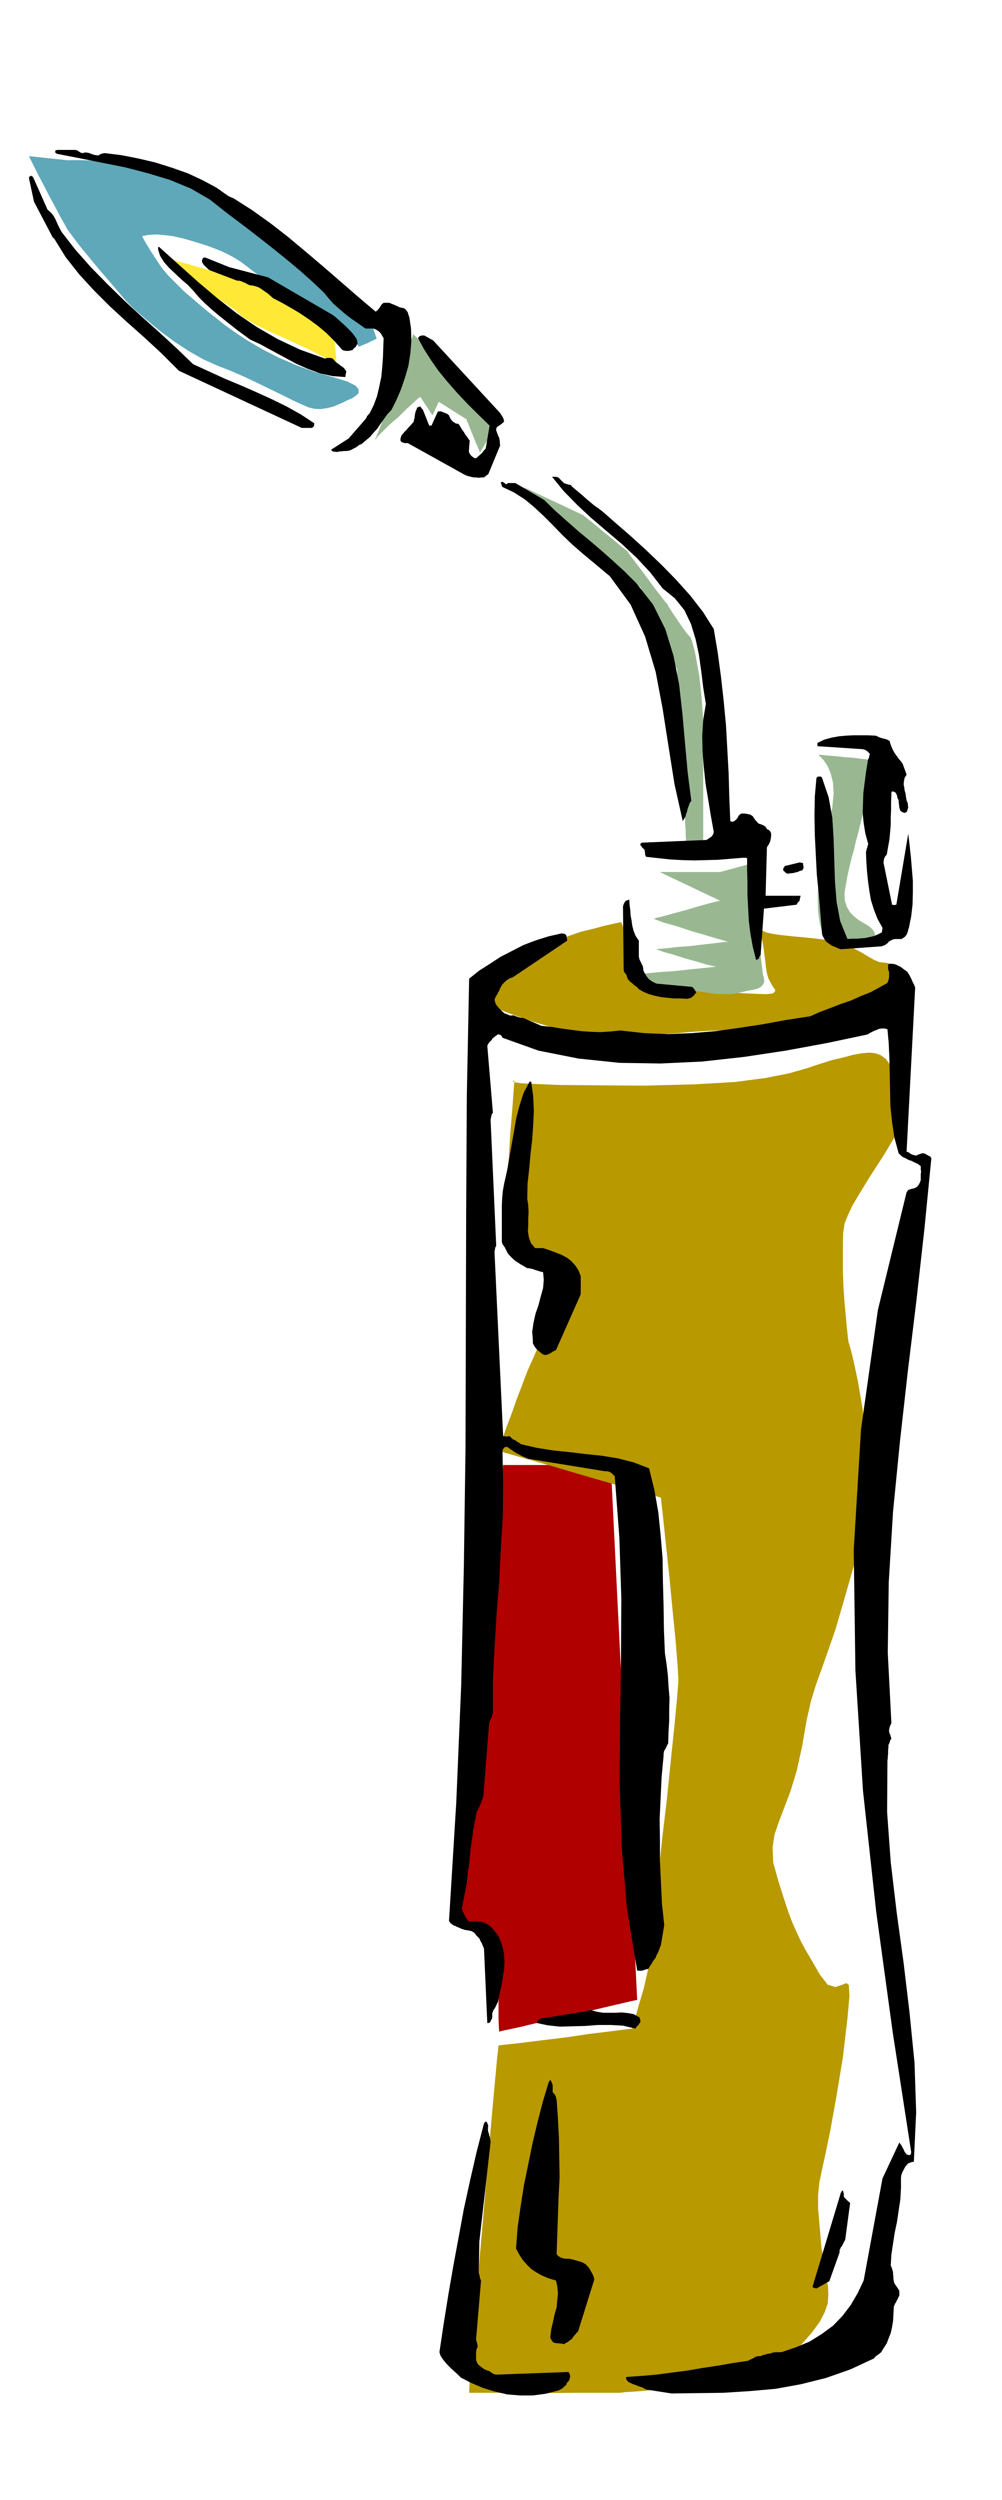 <svg xmlns="http://www.w3.org/2000/svg" width="490.455" height="1223.446" fill-rule="evenodd" stroke-linecap="round" preserveAspectRatio="none" viewBox="0 0 3035 7572"><style>.pen1{stroke:none}.brush2{fill:#99b892}.brush3{fill:#b89900}.brush6{fill:#000}</style><path d="M1524 4437h326l80 1620-19 4-47 11-68 16-76 18-78 17-66 16-47 10-17 4-1-12-1-29v-186l1-32 1-11-7-4-16-10-23-15-25-17-26-18-22-15-16-11-5-4 6-58 17-151 25-215 28-245 27-248 25-217 17-156 7-62z" class="pen1" style="fill:#b00000"/><path d="m2478 2286 2 1 7 7 9 10 11 17 9 21 7 28 2 33-4 42-9 44-8 40-8 36-6 33-6 27-3 24-3 19v16l-1 18v28l1 32 5 34 8 31 14 26 20 16 30 4 31-6 26-6 19-7 13-8 6-10v-9l-6-11-12-11-17-10-15-9-15-12-11-12-9-16-6-18-1-23 4-25 5-28 6-26 6-26 7-24 6-26 7-26 7-28 7-29 5-31 5-29 3-28 3-25 1-23 1-16v-11l1-3-7-1-17-2-24-3-27-2-28-3-25-2-18-2h-8z" class="pen1 brush2"/><path d="m1882 2793-7 1-18 4-27 6-33 9-38 9-37 13-37 14-33 17-30 16-27 15-24 13-19 13-17 12-12 15-8 16-3 20-5 19-6 15-6 10-2 10 4 7 13 9 24 10 39 14 44 15 47 14 50 11 50 9 48 6 46 4h41l36-1 30-3 31-2 29-2 30-2 29-3 31-2 31-2 35-1 37-2 40-2 42-5 44-5 42-8 43-8 41-11 39-12 36-15 36-14 33-15 31-14 25-13 19-10 13-8 5-2v-3l3-5 2-10 2-10-2-12-5-10-9-8-15-3-19-2-17-7-19-11-20-12-27-14-32-12-42-11-51-6-53-5-38-4-27-4-17-4-11-5-5-3-2-3 1-1v4l2 12 2 17 4 21 3 22 3 22 2 20 3 18 4 14 7 14 7 12 7 10-1 6-7 5-19 2-31-1-42-2-39-2-36-3-32-2-28-3-20-2-14-3h-4l-7-2-15-4-22-8-24-7-25-9-22-7-15-5-5-1-58-157z" class="pen1 brush3"/><path d="M1998 2641h183l89-24 41 335v1l2 5 1 6 1 9-3 7-6 8-10 6-16 4-18 3-15 4-16 3-16 3h-21l-27-1-35-5-45-7-48-8-37-8-30-8-21-7-16-7-9-4-5-4h-1l10-2 28-2 40-4 46-3 45-5 40-4 29-3 11-1-9-2-21-5-30-9-33-9-34-11-29-8-20-7-5-2 7-1 24-2 34-4 41-3 40-5 36-4 25-3h10l-11-4-25-7-37-11-41-12-42-14-36-10-25-9-7-3 6-3 22-5 32-9 38-10 36-11 33-9 24-6 9-2-183-87zm-413-1166 355 304 111 249v19l3 52 4 72 5 84 4 82 4 72 2 50 2 20v13l1 12 1 15v13l1 13 1 8 1 4 2-1 5-1 8-2 10-2 8-3 9-2 5-2h3v-362l-2-28-2-33-4-38-4-37-7-38-6-33-7-27-6-17-11-12-11-15-11-16-11-16-11-16-8-13-6-9-1-4-6-6-14-18-20-26-22-30-23-31-20-26-14-19-4-6-7-5-15-12-21-18-24-19-25-21-21-17-15-12-5-4-181-85zm-449-142 3-9 9-22 13-33 17-37 15-41 15-37 11-32 8-21 4-17 4-15 4-15 5-13 2-12 3-9 2-6 1-2 103 106 148 169-49 84-2-5-5-12-7-16-7-18-8-19-6-16-5-11-1-4-84-53-19 41-37-56-6 4-15 14-21 19-24 24-26 22-22 22-16 16-7 10z" class="pen1 brush2"/><path d="M201 485 88 473l3 7 10 20 14 28 18 34 18 35 18 33 14 27 11 19 9 17 19 26 23 30 28 34 27 33 27 31 22 26 17 20 16 19 26 26 35 30 41 34 43 32 46 30 44 25 43 19 41 16 41 18 40 19 39 19 35 17 32 16 26 12 21 9 17 4 20 1 19-3 20-5 16-7 14-6 9-5 4-1 3-2 10-4 10-7 9-8v-12l-9-11-26-13-43-13-56-16-55-20-53-23-49-25-46-27-38-25-32-23-21-17-22-17-24-20-27-23-27-23-26-26-23-23-19-23-13-19-11-17-9-14-8-13-6-10-6-10-3-6-3-5v-2h1l5-1 9-2 13-1 16-1 22 2 26 3 31 7 28 8 26 8 22 7 21 8 18 7 19 9 19 10 21 13 20 15 22 17 24 17 27 17 27 16 30 17 31 14 34 15 31 15 28 20 24 22 22 22 16 19 12 17 8 11 3 4 2-1 6-2 8-4 11-4 9-5 9-4 6-3 3-1-1-3-2-6-4-11-4-12-7-15-8-14-9-15-11-11-19-16-24-21-29-25-31-27-32-27-28-24-25-20-17-11-21-11-29-18-35-23-37-26-38-28-34-24-28-21-17-13-18-11-23-11-28-14-30-14-32-15-28-13-25-11-19-8-23-7-31-4-39-4-40-3-40-3-35-1h-39z" class="pen1" style="fill:#5ea8ba"/><path d="m1013 1031-3-4-8-10-12-15-14-17-18-20-20-19-22-18-22-15-22-12-19-9-17-8-16-6-19-7-18-6-23-7-25-8-34-11-35-11-36-11-33-9-30-9-23-6-15-5-4-1 3 3 10 10 14 13 18 17 16 16 16 14 10 10 5 4 4 2 11 8 15 11 19 13 18 12 16 11 11 7 5 4v1l4 4 6 5 11 9 15 9 21 13 27 13 34 16 34 15 34 16 31 14 29 15 23 12 19 10 11 6 5 3-7-72z" class="pen1" style="fill:#ffe836"/><path d="M1558 3273h-3l-1 2 5 3 22 3 41 2 72 3 107 1 151 1 153-4 121-7 92-12 71-14 53-15 42-14 35-11 34-8 30-8 27-5 22-2 20 2 16 6 16 12 14 20 14 29 13 26 14 20 10 17 5 18-3 22-12 32-25 45-38 63-42 65-30 49-22 37-14 30-10 25-4 27-1 31v88l2 48 3 45 4 42 3 34 3 27 2 17 2 5 4 14 10 40 13 62 14 82 9 97 1 112-10 123-24 132-33 116-26 89-23 66-19 54-17 47-15 49-13 58-13 76-17 77-19 62-19 50-16 42-13 38-6 40 2 45 15 54 17 54 14 42 12 32 13 29 12 26 15 28 19 32 24 42 24 31 23 7 19-6 15-6 7 6 2 32-6 68-14 119-21 127-17 94-14 68-11 50-8 39-4 38v43l5 57 5 60 8 48 6 38 6 32 1 26-2 26-9 26-15 29-25 34-29 33-33 30-32 28-31 23-25 17-17 11-6 3-18 2-46 5-66 6-74 7-75 5-66 6-46 3-17 2h-146l-84 1-84-1h-142l2-45 10-118 13-169 17-192 16-194 15-168 11-120 5-46 16-2 46-5 64-8 75-9 74-11 66-8 46-6 18-2 2-10 8-26 11-39 14-47 12-53 11-53 8-52 4-44 2-58 8-88 11-108 14-117 12-118 11-106 8-84 4-52-3-50-6-74-9-90-9-95-10-93-8-77-6-54-2-20-22-7-56-15-79-23-90-26-91-27-78-22-56-16-20-6 2-11 10-26 13-37 16-42 15-43 14-36 10-27 4-10 5-13 14-31 20-46 23-52 22-53 20-46 14-33 6-11-9-7-22-18-31-26-35-29-37-30-30-25-22-18-8-6 1-18 4-47 5-68 7-77 5-80 6-72 4-55 2-28z" class="pen1 brush3"/><path d="M226 454h-53l-5 2-1 4 1 3 5 3 67 13 70 14 70 14 69 18 66 20 63 26 57 33 52 41 36 27 38 29 36 28 38 30 37 30 37 31 36 32 36 34 14 17 15 17 16 14 16 14 15 12 17 12 16 11 17 12h24l8 3 9 6 3 3 4 5 3 6 4 6-1 27-1 30-2 29-3 31-6 29-7 30-10 27-13 26-2 1-2 3-3 3-3 7-53 61-53 34 2 3 5 3h5l7 1 6-2h7l6-1h8l7-1 7-2 7-4 10-5 2-2 3-2 4-3 6-2 13-11 13-11 11-13 11-12 10-15 10-14 10-14 13-14 15-30 14-33 12-35 10-35 6-38 3-37-1-37-5-35-3-8-2-7-4-6-6-6-8-2-6-1-6-3-5-2-6-3-6-2-6-3-5-1h-15l-6 5-5 8-6 8-7 6-52-44-52-45-53-46-53-45-55-46-54-42-56-40-55-35-7-3-9-4-37-26-41-22-45-21-48-17-51-16-51-12-51-10-48-6h-6l-4 1-6 2-6 4-7-1-6-1-6-2-5-2-6-2-6-1h-6l-6 2-6-2-5-3-6-4-7-1z" class="pen1 brush6"/><path d="M88 536v5l15 70 53 101 3 6 6 6 34 55 41 52 44 48 49 49 50 46 53 47 53 49 53 53 372 173h31l6-5 1-9-41-27-43-24-45-22-46-21-48-21-48-20-48-22-48-22-51-49-52-48-54-48-52-48-52-51-49-50-47-53-41-53-5-9-4-8-3-6-2-5-3-6-2-5-5-9-5-7-7-7-7-6-44-99-6-4-6 4zm391 212v8l6 19 12 19 15 17 19 18 18 17 20 17 17 18 16 19 19 19 20 18 20 17 20 16 19 15 19 15 19 14 19 14 32 15 35 19 35 19 37 20 36 16 38 14 37 8 39 3 1-8 2-9-4-6-4-5-5-4-5-3-6-5-6-4-6-6-5-6-7-2h-10l-7 2-75-27-68-32-64-37-60-41-59-46-58-49-58-52-60-54h-3zm138 32-3 3-2 4v7l5 8 7 7 10 9 84 32h5l5 1 4 1 5 3 4 1 4 2 5 3 7 3 10 1 10 3 8 3 9 6 7 5 9 6 8 7 9 8 27 14 28 16 27 16 28 19 26 19 26 22 24 24 24 27 6 2 9 1 8-1 8-2 4-5 5-4 3-5 3-6-1-6-2-8-8-11-8-10-9-9-9-9-10-9-10-9-9-8-9-7-196-114-118-31-72-29h-5zm661 236-7 2-5 6 18 33 21 33 23 33 27 33 28 32 31 33 33 33 36 35-9 53-1 7-2 10-5 5-6 8-9 8-9 8-6-1-8-6-4-5-3-5-1-6 1-6v-7l1-6v-6l1-5-5-7-4-6-5-6-3-6-5-7-4-6-4-7-4-6-4-1h-4l-4-3-5-3-4-4-3-4-3-6-2-5-6-5-6-2-7-3-5-2h-9l-3 5-17 38h-7l-19-48-3-3-5-7-9 3-4 10-2 5-1 6-1 5v5l-1 2-1 5-1 4-1 3-5 5-5 6-5 5-5 6-6 6-5 6-5 6-3 9v7l5 5h2l5 2h10l169 94 6 3 8 3 8 2 9 2h7l8 1 8-1h8l6-5 7-5 36-87-1-6v-6l-1-6-1-5-3-6-2-5-2-6-2-5v-6l2-4 3-3 4-2 7-5 8-7-2-9-3-6-4-6-3-5-203-220-27-15h-7zm398 428h-4l35 43 41 42 43 40 47 40 46 39 44 41 41 44 38 49 37 30 29 36 20 42 14 46 10 47 7 50 6 49 8 50-8 48-3 48 1 48 4 49 5 48 8 48 8 49 9 50-2 7-4 6-7 5-9 6-193 8-5 1-2 3-1 3 3 3 4 6 6 5 1 5 1 6v5l3 6 36 4 37 4 36 2 37 1 36-1 37-1 36-3 37-3h11l3 2v35l1 37v38l2 39 2 39 5 40 7 39 10 40 4-1 4-2 2-6 4-6 10-140 99-12 3-6 6-6 1-7 2-8h-106l4-147 6-9 4-9 2-10 1-10-1-6-2-4-4-4-6-3-4-7-6-4-7-3-9-3-5-6-4-4-4-6-4-6-8-5-10-2-6-1h-11l-4 3-4 4-3 6-4 5-6 5-5 2-7-2-3-73-2-72-4-73-4-72-7-74-8-72-10-74-12-72-33-52-38-49-43-48-44-45-47-45-45-41-45-39-41-36-13-10-13-9-12-10-12-10-12-11-12-10-11-9-9-8-3-4-6-1-7-2-8-3-6-6-5-5-6-6-7-2h-8z" class="pen1 brush6"/><path d="M1517 1461v2l2 5 1 4 2 3 34 16 33 21 29 24 29 27 27 27 28 29 29 28 32 28 84 70 63 86 44 97 32 107 21 111 18 115 18 114 25 112 4-7 4-6 2-8 3-8 2-9 3-8 3-9 5-6-11-86-8-88-8-90-10-89-17-87-25-81-37-74-50-64-37-37-35-32-35-31-34-29-35-29-34-30-35-31-35-34-87-51h-22l-6 4-5-4-6-4-5 2zm1135 767-24-1h-44l-21 1-22 2-22 4-22 6-21 10v10l137 9 4 1 7 3 5 4 6 7-2 5-1 6-3 6-1 7-5 31-4 31-4 31-1 31-1 30 3 31 5 31 9 33-2 4-1 6-2 5-2 9 1 27 2 30 3 29 4 30 5 29 9 29 11 28 15 27-1 8-1 6-12 6-12 5-13 3-13 3-14 1-13 1h-14l-13 1-22-54-11-58-5-62-2-63-2-66-4-64-11-62-20-59-3-4h-10l-4 4-5 56-1 58 1 59 3 60 3 59 6 60 5 60 5 61 2 6 5 9 3 5 5 5 6 4 7 5 6 3 8 3 6 3 8 3 125-9 5-2 5-2 4-3 4-3 3-4 5-3 6-3 7-2h21l9-6 6-7 2-5 2-5 1-6 2-5 7-35 4-35 1-36v-36l-3-37-3-36-4-36-4-34-36 215h-2l-2 1h-4l-5-1-26-128 1-7 1-5 3-6 5-6 4-23 4-22 2-22 2-22v-23l1-23v-23l1-23v-7l2-3h3l7 3 2 3 3 6 1 7 4 8v5l1 8 1 9 3 9 2 2 3 2 7 3 4-1 4-3 2-6 2-7-1-5v-5l-2-6-2-5-2-11-1-9-3-10-1-9-2-10 1-9 2-10 6-10-12-33-5-7-7-8-4-6-4-5-4-6-3-5-4-8-3-7-3-8-2-8-4-3-4-2-6-2-5-1-7-2-6-2-6-3-5-2zm-230 384-41 10h-3l-2 3-3 4-1 7 2 2 2 1 1 2 7 5 10-1 10-1 6-2 6-1 6-3 8-2 2-3 2-5-1-7-1-7-3-1h-3l-3-1h-1zm-528 118-4 6-3 9 2 191 1 7 4 5 2 3 2 3 1 4 2 6 5 7 9 7 3 3 5 4 6 4 6 7 14 8 17 7 18 5 19 4 19 2 20 2h20l20 1 4-1 7-2 5-4 6-5 1-4 3-1 1-2-3-5-3-5-6-7-109-10-6-3-6-3-6-4-5-4-5-6-4-6-4-7-3-6-1-8-1-6-3-5-2-5-5-10-2-9v-48l-10-15-6-15-4-16-2-15-3-16-1-16-2-16-1-15h-2l-4 2-5 1-1 2z" class="pen1 brush6"/><path d="m1701 2827-40 9-38 12-37 14-35 18-35 18-32 21-33 21-30 24-7 354-2 356-1 356-1 357-5 357-8 358-15 357-22 359 2 3 3 4 4 3 6 4 4 1 5 3 6 2 6 3 6 2 6 2 6 1 7 1 8 2 8 5 6 8 9 9 3 7 4 7 3 7 4 10 10 225h5l4-3 2-5 4-7v-14l3-9 5-7 2-4 2-4 2-5 3-5 5-25 6-25 4-25 4-25 1-26-2-25-6-25-10-24-6-8-6-8-7-8-8-8-8-5-7-3-8-3-7-1-9-1h-16l-7 1-8-9-5-9-3-6-3-6-2-6-1-5 7-35 7-35 4-35 5-35 3-36 5-35 5-35 7-34 1-9 3-6 3-6 3-6 3-7 3-7 3-9 3-8 17-215 1-10 4-8 2-5 2-4 1-6 2-5v-99l5-99 6-99 8-99 5-100 6-100 1-99-2-99 1-4 3-4 3-3 7-1 6 4 7 5 7 5 8 5 8 4 9 5 9 4 9 4 234 38h8l8 3 6 5 7 7 14 185 6 186-1 187-3 188-1 187 6 188 16 188 31 188 8 1 9-1 8-3 9-2 5-9 5-7 5-9 6-7 4-10 5-9 4-11 4-11 10-60-7-65-3-64-3-64v-63l-1-64 3-64 3-64 6-64v-7l1-5 1-4 3-4 2-4 2-4 2-5 3-5 1-35 2-34v-34l1-34-3-35-2-34-4-34-5-33-3-72-1-72-2-72-1-71-6-71-7-69-12-68-16-65-47-18-47-12-49-8-48-5-50-6-49-5-50-8-48-11-5-4-4-2-5-3-3-3-6-2-4-3-4-4-3-3h-5l-4 1-6-1h-5l-26-555v-6l1-4 1-6 3-6-17-381 1-6 1-4 1-6 4-6-17-203 5-9 8-8 3-5 5-4 5-4 6-4h3l4 1 4 3 3 6 109 39 121 24 124 13 125 2 127-6 126-14 126-19 125-23 123-26 6-4 8-4 6-3 8-3 7-3 8-1h8l9 2 4 44 2 47 1 47 1 48 1 47 5 48 7 47 13 48 5 5 7 6 9 4 9 5 9 3 10 5 9 4 9 7v9l1 9-1 5v18l-1 4-2 5-3 6-6 7-8 4-9 2-9 3-5 7-87 357-51 361-22 364 5 366 23 365 40 366 50 365 56 363-1 6-3 3h-4l-6-2-6-8-4-9-6-11-6-8-51 109-57 309-18 38-21 36-25 33-29 30-34 25-37 23-41 17-44 15h-18l-8 1-8 3-8 1-7 2-8 2-6 3h-7l-5 1-4 1-4 3-4 2-4 2-5 2-5 3-47 7-46 8-47 7-46 8-47 6-45 6-47 4-45 3 1 7 5 7 7 4 9 4 9 3 10 4 9 3 11 6 77 12 77-1 79-1 79-5 80-7 77-14 76-19 74-26 71-33 4-5 5-4 6-4 7-6 8-13 9-14 6-16 6-15 4-18 3-18 1-18 1-18v-7l2-5 2-5 3-4 2-5 3-5 2-5 3-5v-15l-5-8-4-6-3-4-2-3-2-5-1-5-1-7v-6l-1-6v-6l-3-11-4-10 2-33 5-33 5-33 7-33 5-34 5-33 2-34v-33l1-7 2-6 2-5 3-5 5-10 9-10 8-3 9-2 7-150-5-150-15-151-18-151-21-153-18-152-11-152 1-150v-7l1-5v-6l1-7v-11l1-10v-7l3-6 2-7 4-7-2-5-1-5-3-6-1-6v-4l1-5 2-7 4-8-11-214 3-213 13-214 21-213 24-214 26-214 24-215 21-214-3-5-6-3-7-4-6-3h-7l-5 2-6 2-6 3-9-2-7-3-7-5-6-2 26-497-3-8-3-6-3-6-2-5-3-6-3-6-4-6-3-5-10-7-9-7-6-3-6-3-7-3-8-1h-6l-6 2v15l3 7v17l-1 3v4l-2 4-2 6-25 14-26 14-30 12-29 13-32 11-31 12-32 12-29 13-72 11-71 13-72 11-71 10-73 6-72 3-72-3-72-8-30 3-29 2-30-1-29-2-31-4-30-4-30-5-30-3-55-24-10-1-10-3-10-4-9 1-10-4-8-3-6-5-5-5-6-6-5-6-3-4-2-4-2-6-1-6 4-9 5-8 2-5 3-4 2-6 3-6 5-8 7-7 4-4 6-4 5-3 9-3 165-111-1-8-2-9-5-4-9-1z" class="pen1 brush6"/><path d="m1604 3276-18 34-12 37-10 38-7 41-7 39-7 41-7 39-9 40-4 22-2 22-1 22v110l1 4 1 3 3 4 2 3 2 3 2 4 3 6 4 8 7 8 7 7 9 8 8 5 9 6 9 5 10 6h4l6 1 5 1 6 2 5 2 7 2 6 2 9 2 2 23-2 25-7 25-7 27-9 26-6 27-4 27 2 27v8l4 8 4 6 6 7 4 3 6 5 5 4 9 3 8-2 8-4 7-5 9-4 75-169v-55l-7-18-10-15-12-13-13-10-17-9-18-7-19-7-18-6h-24l-13-15-6-17-3-18 1-19v-20l1-20-1-21-3-19 1-47 5-45 4-45 5-43 3-44 2-43-2-44-6-44h-5zm174 2815-130 21h-6l-7 3-6 5-3 7 33 7 37 4 37-1 39-1 39-3h39l37 2 38 9 3-6 5-4 3-5 4-5-1-7-2-7-18-10-17-3-19-2-18 1h-38l-19-3-18-5h-2l-4 1-5 1-1 1zm-116 215-18 60-16 62-15 63-13 64-13 63-10 64-9 63-5 65 9 17 11 17 12 14 14 14 15 10 18 10 19 8 23 7 4 18 2 21-2 20-2 22-6 21-5 23-5 21-3 23v5l5 9 5 5 10 2h5l5 1h5l6 2 6-4 6-3 6-5 6-4 4-6 5-6 5-6 5-5 49-157-2-9-3-7-5-9-5-9-6-7-6-6-9-5-9-3-11-3-10-3-10-2h-9l-9-1-8-3-7-4-5-6 2-59 2-58 2-58 3-58-1-59-1-59-3-59-4-58-2-6-1-5-4-6-5-5v-22l-3-8-2-5-3-2-4 6z" class="pen1 brush6"/><path d="m1466 6431-22 85-20 87-19 87-16 87-16 86-15 87-14 87-13 87 3 10 7 11 7 9 9 10 9 9 10 9 10 9 10 10 31 16 35 15 36 11 39 9 38 3h39l38-5 39-10 6-3 6-3 5-5 7-6 2-6 5-5 3-6 2-7-1-8-4-7-219 8-8-2-5-3-4-3-3-2-4-2-5-1-8-4-7-5-6-5-4-3-4-6-3-8v-21l1-11 4-9-1-6-1-5-2-6-1-5 15-178-3-7-1-5-1-5-2-7 2-95 34-301-1-7-1-6-2-6-1-5-2-6-1-6v-7l1-6-2-5-2-5-4-3-5 6zm1084 205-1 1-1 3-2 2v2l-85 282 3 3 9 2 39-22 31-87v-7l2-4 2-5 3-3 2-4 2-4 3-6 3-5 15-112-7-6-8-8-4-5v-5l-1-7-2-7-2 1-1 1z" class="pen1 brush6"/></svg>
